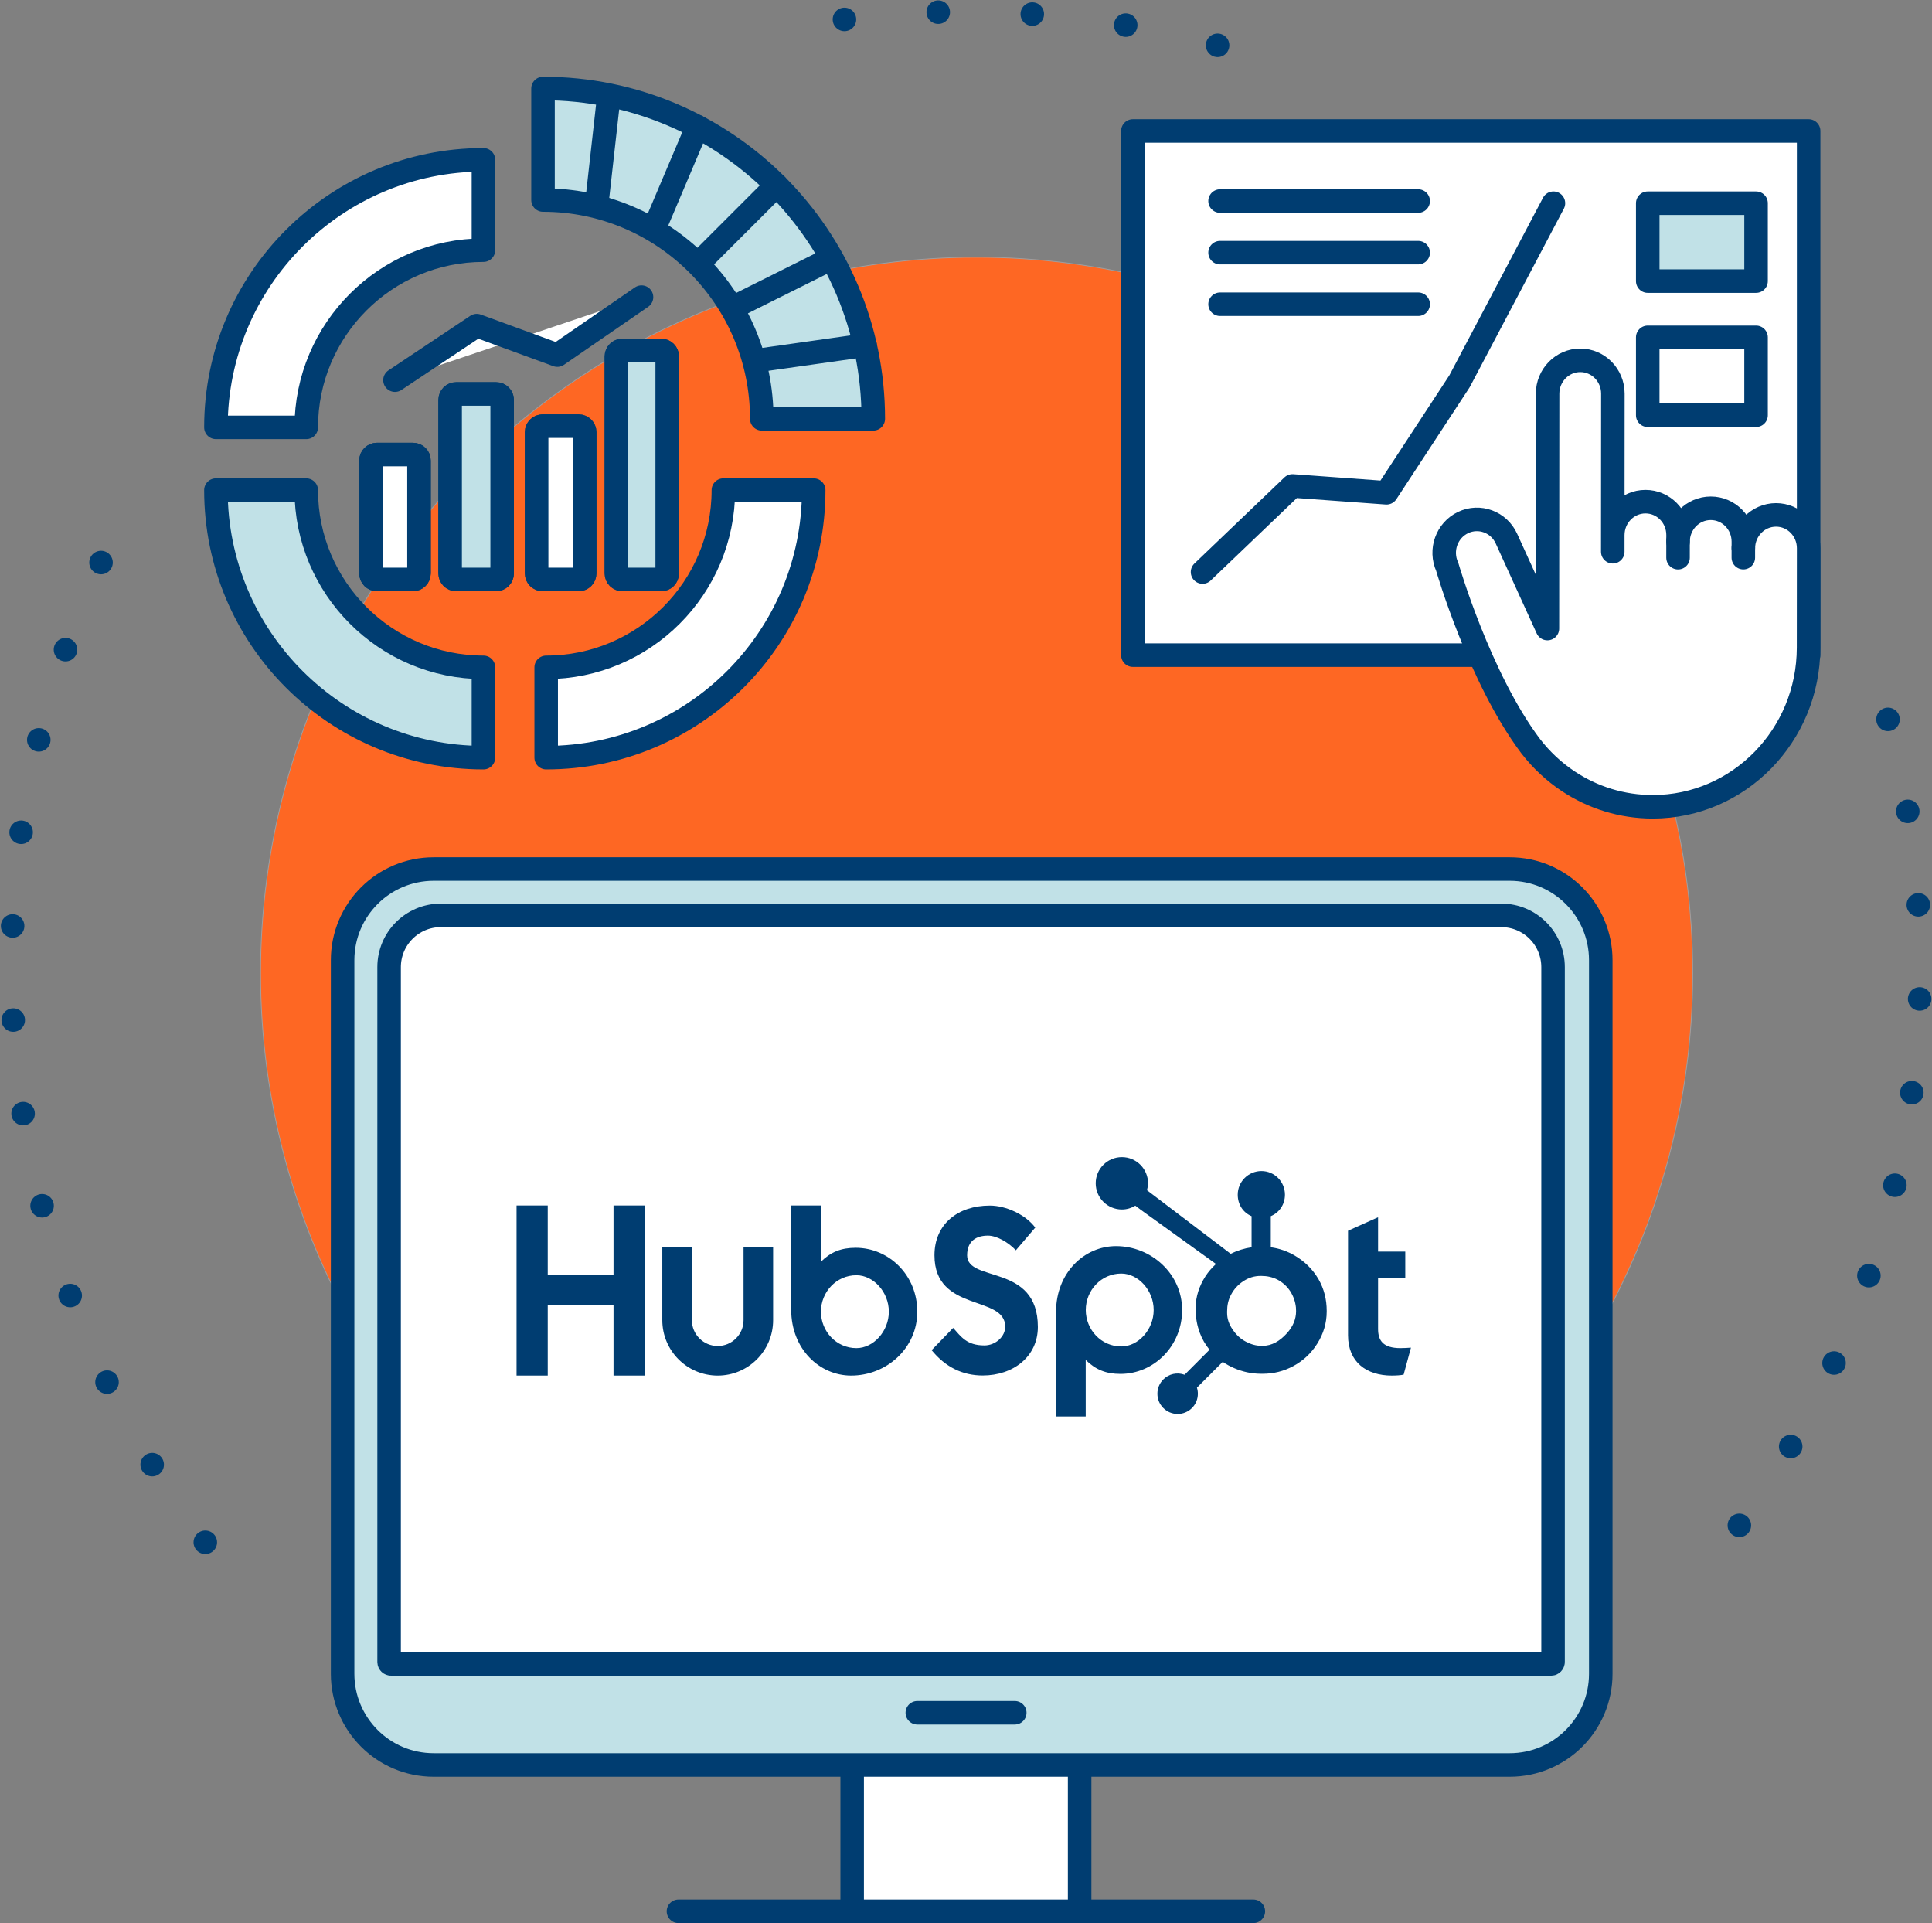 <?xml version="1.0" encoding="UTF-8"?>
<svg id="Hubspot" xmlns="http://www.w3.org/2000/svg" viewBox="0 0 2509.75 2497.82">
  <rect x="0" y="0" width="2509.75" height="2497.82" fill="#808080" stroke="none"/>
  <g>
    <circle cx="1268.71" cy="1264.34" r="930.24" fill="#fe6723" stroke-width="0"/>
    <circle cx="1268.71" cy="1264.34" r="930.24" fill="none" stroke="#9d9fa2" stroke-miterlimit="10"/>
  </g>
  <g>
    <g>
      <path d="M131.24,730.67c-68.83,147.36-109.62,310.77-115.28,483.61-9.81,299.35,87.36,577.39,257.08,797.34" fill="none" stroke="#003d71" stroke-dasharray="0 122.25" stroke-linecap="round" stroke-linejoin="round" stroke-width="30.56"/>
      <path d="M1581.7,58.86c-91.49-24.92-187.32-39.66-286.22-42.9-109.21-3.58-215.58,7.08-317.33,30.31" fill="none" stroke="#003d71" stroke-dasharray="0 122.25" stroke-linecap="round" stroke-linejoin="round" stroke-width="30.56"/>
      <path d="M2259.51,1981.24c140.07-193.35,225.88-429.17,234.29-685.76,4.27-130.26-11.72-256.49-45.13-375.65" fill="none" stroke="#003d71" stroke-dasharray="0 122.25" stroke-linecap="round" stroke-linejoin="round" stroke-width="30.56"/>
    </g>
    <g>
      <line x1="881.34" y1="2482.54" x2="1628.15" y2="2482.54" fill="#fff" stroke="#003d71" stroke-linecap="round" stroke-linejoin="round" stroke-width="30.56"/>
      <rect x="1107" y="1930.81" width="295.49" height="551.74" fill="#fff" stroke="#003d71" stroke-linecap="round" stroke-linejoin="round" stroke-width="30.56"/>
      <path d="M1961.16,2292.43H563.37c-65.33,0-118.3-53.01-118.3-118.4v-926.86c0-65.39,52.96-118.4,118.3-118.4h1397.79c65.33,0,118.3,53.01,118.3,118.4v926.86c0,65.39-52.96,118.4-118.3,118.4Z" fill="#c1e1e7" stroke="#003d71" stroke-linecap="round" stroke-linejoin="round" stroke-width="30.56"/>
      <path d="M507.99,2161.25c-1.39,0-2.52-1.13-2.52-2.52v-902.53c0-37.13,30.08-67.24,67.18-67.24h1377.68c37.09,0,67.16,30.1,67.16,67.22v902.53c0,1.39-1.13,2.52-2.52,2.52H507.99Z" fill="#fff" stroke="#003d71" stroke-linecap="round" stroke-linejoin="round" stroke-width="30.56"/>
      <line x1="1191.64" y1="2224.66" x2="1318.23" y2="2224.66" fill="#fff" stroke="#003d71" stroke-linecap="round" stroke-linejoin="round" stroke-width="30.56"/>
    </g>
    <g>
      <path d="M397.83,555.09c0-126.92,103.25-230.18,230.17-230.18v-117.33c-191.92,0-347.51,155.58-347.51,347.5h117.34Z" fill="#fff" stroke="#003d71" stroke-linecap="round" stroke-linejoin="round" stroke-width="30.56"/>
      <path d="M628,984.1c-191.92,0-347.51-155.58-347.51-347.5h117.34c0,126.92,103.25,230.18,230.17,230.18v117.33Z" fill="#c1e1e7" stroke="#003d71" stroke-linecap="round" stroke-linejoin="round" stroke-width="30.56"/>
      <path d="M709.52,984.1c191.92,0,347.51-155.58,347.51-347.5h-117.34c0,126.92-103.25,230.18-230.17,230.18v117.33Z" fill="#fff" stroke="#003d71" stroke-linecap="round" stroke-linejoin="round" stroke-width="30.56"/>
      <g>
        <path d="M1134.44,543.98c0-236.95-192.09-429.04-429.04-429.04v144.85c156.69,0,284.17,127.48,284.17,284.18h144.87Z" fill="#c1e1e7" stroke="#003d71" stroke-linecap="round" stroke-linejoin="round" stroke-width="30.56"/>
        <line x1="1008.79" y1="240.62" x2="907.14" y2="342.24" fill="#fff" stroke="#003d71" stroke-linecap="round" stroke-linejoin="round" stroke-width="30.56"/>
        <line x1="1078.06" y1="336.76" x2="953.5" y2="398.93" fill="#fff" stroke="#003d71" stroke-linecap="round" stroke-linejoin="round" stroke-width="30.56"/>
        <line x1="1123.75" y1="448.4" x2="981.79" y2="468.52" fill="#fff" stroke="#003d71" stroke-linecap="round" stroke-linejoin="round" stroke-width="30.56"/>
        <line x1="905.92" y1="164.59" x2="850.29" y2="295.75" fill="#fff" stroke="#003d71" stroke-linecap="round" stroke-linejoin="round" stroke-width="30.56"/>
        <line x1="790.95" y1="124.47" x2="774.92" y2="267.29" fill="#fff" stroke="#003d71" stroke-linecap="round" stroke-linejoin="round" stroke-width="30.56"/>
      </g>
      <g>
        <g>
          <path d="M808.49,455.19h50.48c4.28,0,7.75,3.47,7.75,7.75v281.9c0,4.28-3.47,7.75-7.75,7.75h-50.48c-4.28,0-7.75-3.47-7.75-7.75v-281.89c0-4.28,3.47-7.75,7.75-7.75Z" fill="#fff" stroke="#003d71" stroke-linecap="round" stroke-linejoin="round" stroke-width="30.56"/>
          <path d="M808.49,455.19h50.48c4.28,0,7.75,3.47,7.75,7.75v281.9c0,4.28-3.47,7.75-7.75,7.75h-50.48c-4.28,0-7.75-3.47-7.75-7.75v-281.89c0-4.28,3.47-7.75,7.75-7.75Z" fill="#c1e1e7" stroke="#003d71" stroke-linecap="round" stroke-linejoin="round" stroke-width="30.56"/>
        </g>
        <g>
          <path d="M704.84,553.52h46.92c4.28,0,7.75,3.47,7.75,7.75v183.57c0,4.28-3.47,7.75-7.75,7.75h-46.91c-4.28,0-7.75-3.47-7.75-7.75v-183.57c0-4.28,3.47-7.75,7.75-7.75Z" fill="#fff" stroke="#003d71" stroke-linecap="round" stroke-linejoin="round" stroke-width="30.56"/>
          <path d="M704.84,553.52h46.92c4.28,0,7.75,3.47,7.75,7.75v183.57c0,4.28-3.47,7.75-7.75,7.75h-46.91c-4.28,0-7.75-3.47-7.75-7.75v-183.57c0-4.28,3.47-7.75,7.75-7.75Z" fill="#fff" stroke="#003d71" stroke-linecap="round" stroke-linejoin="round" stroke-width="30.56"/>
        </g>
        <g>
          <path d="M489.67,590.38h46.86c4.28,0,7.75,3.47,7.75,7.75v146.71c0,4.28-3.47,7.75-7.75,7.75h-46.86c-4.28,0-7.75-3.47-7.75-7.75v-146.71c0-4.28,3.47-7.75,7.75-7.75Z" fill="#fff" stroke="#003d71" stroke-linecap="round" stroke-linejoin="round" stroke-width="30.56"/>
          <path d="M489.67,590.38h46.86c4.28,0,7.75,3.47,7.75,7.75v146.71c0,4.28-3.47,7.75-7.75,7.75h-46.86c-4.28,0-7.75-3.47-7.75-7.75v-146.71c0-4.28,3.47-7.75,7.75-7.75Z" fill="#fff" stroke="#003d71" stroke-linecap="round" stroke-linejoin="round" stroke-width="30.56"/>
        </g>
        <g>
          <path d="M592.5,511.7h52.06c4.28,0,7.75,3.47,7.75,7.75v225.38c0,4.28-3.47,7.75-7.75,7.75h-52.06c-4.28,0-7.75-3.47-7.75-7.75v-225.39c0-4.28,3.47-7.75,7.75-7.75Z" fill="#fff" stroke="#003d71" stroke-linecap="round" stroke-linejoin="round" stroke-width="30.56"/>
          <path d="M592.5,511.7h52.06c4.28,0,7.75,3.47,7.75,7.75v225.38c0,4.28-3.47,7.75-7.75,7.75h-52.06c-4.28,0-7.75-3.47-7.75-7.75v-225.39c0-4.28,3.47-7.75,7.75-7.75Z" fill="#c1e1e7" stroke="#003d71" stroke-linecap="round" stroke-linejoin="round" stroke-width="30.56"/>
        </g>
        <polyline points="513.1 493.77 619.34 422.94 723.96 461.22 833.35 385.93" fill="#fff" stroke="#003d71" stroke-linecap="round" stroke-linejoin="round" stroke-width="30.56"/>
      </g>
    </g>
    <g>
      <g>
        <g>
          <rect x="1471.67" y="170.1" width="877.82" height="680.84" fill="#fff" stroke="#003d71" stroke-linecap="round" stroke-linejoin="round" stroke-width="30.56"/>
          <polyline points="1562.15 743 1679.04 631.17 1801.15 640.07 1896.03 495.15 2017.97 263.93" fill="#fff" stroke="#003d71" stroke-linecap="round" stroke-linejoin="round" stroke-width="30.56"/>
        </g>
        <g>
          <path d="M1988.71,969.6c-66.82-88.46-108.68-233.27-108.68-233.27-9.88-21.69-.68-47.49,20.56-57.62,21.23-10.13,46.46-.77,56.34,20.92l53.21,116.78h0s.23-305.01.23-305.01c.02-23.94,19.02-43.36,42.44-43.38,23.42-.02,42.39,19.37,42.38,43.31l-.15,205.31.02-21.67c.02-23.94,19.02-43.36,42.44-43.38,23.42-.02,42.39,19.37,42.38,43.31v8.67c.01-23.94,19.01-43.36,42.43-43.38,23.42-.02,42.39,19.37,42.38,43.31v8.67c.01-23.94,19.01-43.36,42.43-43.38,23.42-.02,42.39,19.37,42.38,43.31l-.1,129.12c-.08,114.06-90.62,206.6-202.21,206.69-40.62.03-78.42-12.19-110.08-33.24-18.43-12.26-34.77-27.51-48.38-45.08" fill="#fff" stroke="#003d71" stroke-linecap="round" stroke-linejoin="round" stroke-width="30.56"/>
          <line x1="2179.86" y1="702.7" x2="2179.84" y2="724.37" fill="#fff" stroke="#003d71" stroke-linecap="round" stroke-linejoin="round" stroke-width="30.56"/>
          <line x1="2264.67" y1="711.3" x2="2264.66" y2="724.31" fill="#fff" stroke="#003d71" stroke-linecap="round" stroke-linejoin="round" stroke-width="30.56"/>
        </g>
      </g>
      <line x1="1584.91" y1="261.12" x2="1842.29" y2="261.12" fill="#fff" stroke="#003d71" stroke-linecap="round" stroke-linejoin="round" stroke-width="30.56"/>
      <line x1="1584.91" y1="328.14" x2="1842.29" y2="328.14" fill="#fff" stroke="#003d71" stroke-linecap="round" stroke-linejoin="round" stroke-width="30.56"/>
      <line x1="1584.91" y1="395.15" x2="1842.29" y2="395.15" fill="#fff" stroke="#003d71" stroke-linecap="round" stroke-linejoin="round" stroke-width="30.56"/>
      <rect x="2140.47" y="263.93" width="140.72" height="101.18" fill="#c1e1e7" stroke="#003d71" stroke-linecap="round" stroke-linejoin="round" stroke-width="30.56"/>
      <rect x="2140.47" y="438.16" width="140.72" height="101.18" fill="#fff" stroke="#003d71" stroke-linecap="round" stroke-linejoin="round" stroke-width="30.56"/>
    </g>
  </g>
  <path d="M671.03,1565.74h40.51v90.01h85.45v-90.01h40.57v220.94h-40.57v-91.9h-85.45v91.9h-40.51v-220.94ZM965.9,1714.72c0,18.5-15.07,33.55-33.56,33.55s-33.56-15.05-33.56-33.55v-95.12h-38.42v95.12c0,39.69,32.29,71.97,71.98,71.97s71.97-32.28,71.97-71.97v-95.12h-38.41v95.12M1111.56,1620.71c-19.06,0-32.36,5.53-45.21,18.14v-73.11h-38.55v135.49c0,50.72,36.67,85.45,77.87,85.45,45.8,0,85.93-35.35,85.93-82.99s-37-82.99-80.04-82.99h0ZM1112.52,1751.02c-26.12,0-46.09-21.81-46.09-47.33s19.97-47.34,46.09-47.34c22.13,0,42.12,21.82,42.12,47.34s-19.98,47.33-42.12,47.33ZM1256.34,1630.42c0-19.38,12.91-25.52,27.04-25.52,11.38,0,26.44,8.61,36.26,19.06l25.2-29.5c-12.59-16.9-38.1-28.59-59-28.59-41.8,0-71.93,24.28-71.93,64.55,0,74.69,91.9,51.01,91.9,92.82,0,12.89-12.6,24.28-27.04,24.28-22.75,0-30.13-11.07-40.58-22.75l-27.97,28.89c17.84,21.82,39.96,32.9,66.4,32.9,39.65,0,71.61-24.59,71.61-63.01,0-82.98-91.9-57.16-91.9-93.12M1449.71,1618.54c-41.19,0-77.87,34.71-77.87,85.44v135.84h38.54v-73.46c12.85,12.6,26.15,18.14,45.21,18.14,43.03,0,80.04-35.96,80.04-82.99s-40.14-82.98-85.93-82.98h0ZM1456.56,1748.86c-26.12,0-46.09-21.84-46.09-47.34s19.98-47.34,46.09-47.34c22.13,0,42.11,21.82,42.11,47.34s-19.99,47.34-42.11,47.34ZM1819.37,1751.02c-22.73,0-29.19-9.83-29.19-24.9v-66.69h35.34v-33.81h-35.34v-44.57l-39.02,17.52v135.85c0,34.74,23.96,52.26,56.84,52.26,4.92,0,11.69-.32,15.38-1.23l9.53-35.04c-4.3.3-9.22.6-13.53.6" fill="#003d71" stroke-width="0"/>
  <path d="M1712.72,1661.4c-7.39-12.71-17.78-22.91-30.78-30.58-9.71-5.65-19.78-9.24-31.13-10.78v-40.4c11.35-4.82,18.39-15.48,18.39-27.92,0-16.96-13.6-30.7-30.54-30.7s-30.79,13.74-30.79,30.7c0,12.44,6.64,23.1,17.98,27.92v40.41c-9.08,1.31-18.49,4.14-27.09,8.49-17.56-13.34-75.13-57.08-108.81-82.63.8-2.88,1.41-5.85,1.41-8.98,0-18.78-15.21-34-34-34s-33.99,15.22-33.99,34,15.22,34.01,34.01,34.01c6.41,0,12.34-1.87,17.45-4.96l7.11,5.39,97.67,70.37c-5.16,4.74-9.97,10.13-13.82,16.18-7.8,12.33-12.56,25.91-12.56,40.71v3.09c0,10.39,1.97,20.2,5.34,29.42,2.96,8.05,7.29,15.36,12.65,21.98l-32.41,32.49c-9.59-3.57-20.39-1.2-27.61,6.05-4.94,4.92-7.71,11.61-7.69,18.59,0,7.02,2.74,13.62,7.7,18.58,4.92,4.95,11.61,7.72,18.58,7.7,6.98.02,13.67-2.76,18.59-7.7,4.94-4.92,7.71-11.61,7.69-18.58,0-2.72-.42-5.37-1.21-7.89l33.5-33.51c4.59,3.17,9.55,5.84,14.89,8.15,10.52,4.55,22.13,7.32,34.84,7.32h2.33c14.05,0,27.3-3.3,39.76-10.05,13.13-7.13,23.4-16.89,31.16-29.34,7.8-12.49,12.1-26.28,12.1-41.46v-.76c0-14.93-3.46-28.71-10.72-41.33h0ZM1671.78,1731.69c-9.09,10.11-19.55,16.33-31.36,16.33h-1.95c-6.75,0-13.35-1.87-19.81-5.26-7.28-3.74-12.82-9.06-17.35-15.81-4.68-6.62-7.23-13.85-7.23-21.52v-2.33c0-7.54,1.45-14.68,5.09-21.43,3.9-7.38,9.16-13.11,16.16-17.68,6.87-4.53,14.21-6.75,22.39-6.75h.76c7.41,0,14.43,1.46,21.05,4.85,6.75,3.61,12.26,8.55,16.53,15.04,4.15,6.5,6.62,13.5,7.41,21.13.12,1.59.19,3.21.19,4.76,0,10.36-3.96,19.95-11.88,28.66h0Z" fill="#003d71" stroke-width="0"/>
</svg>